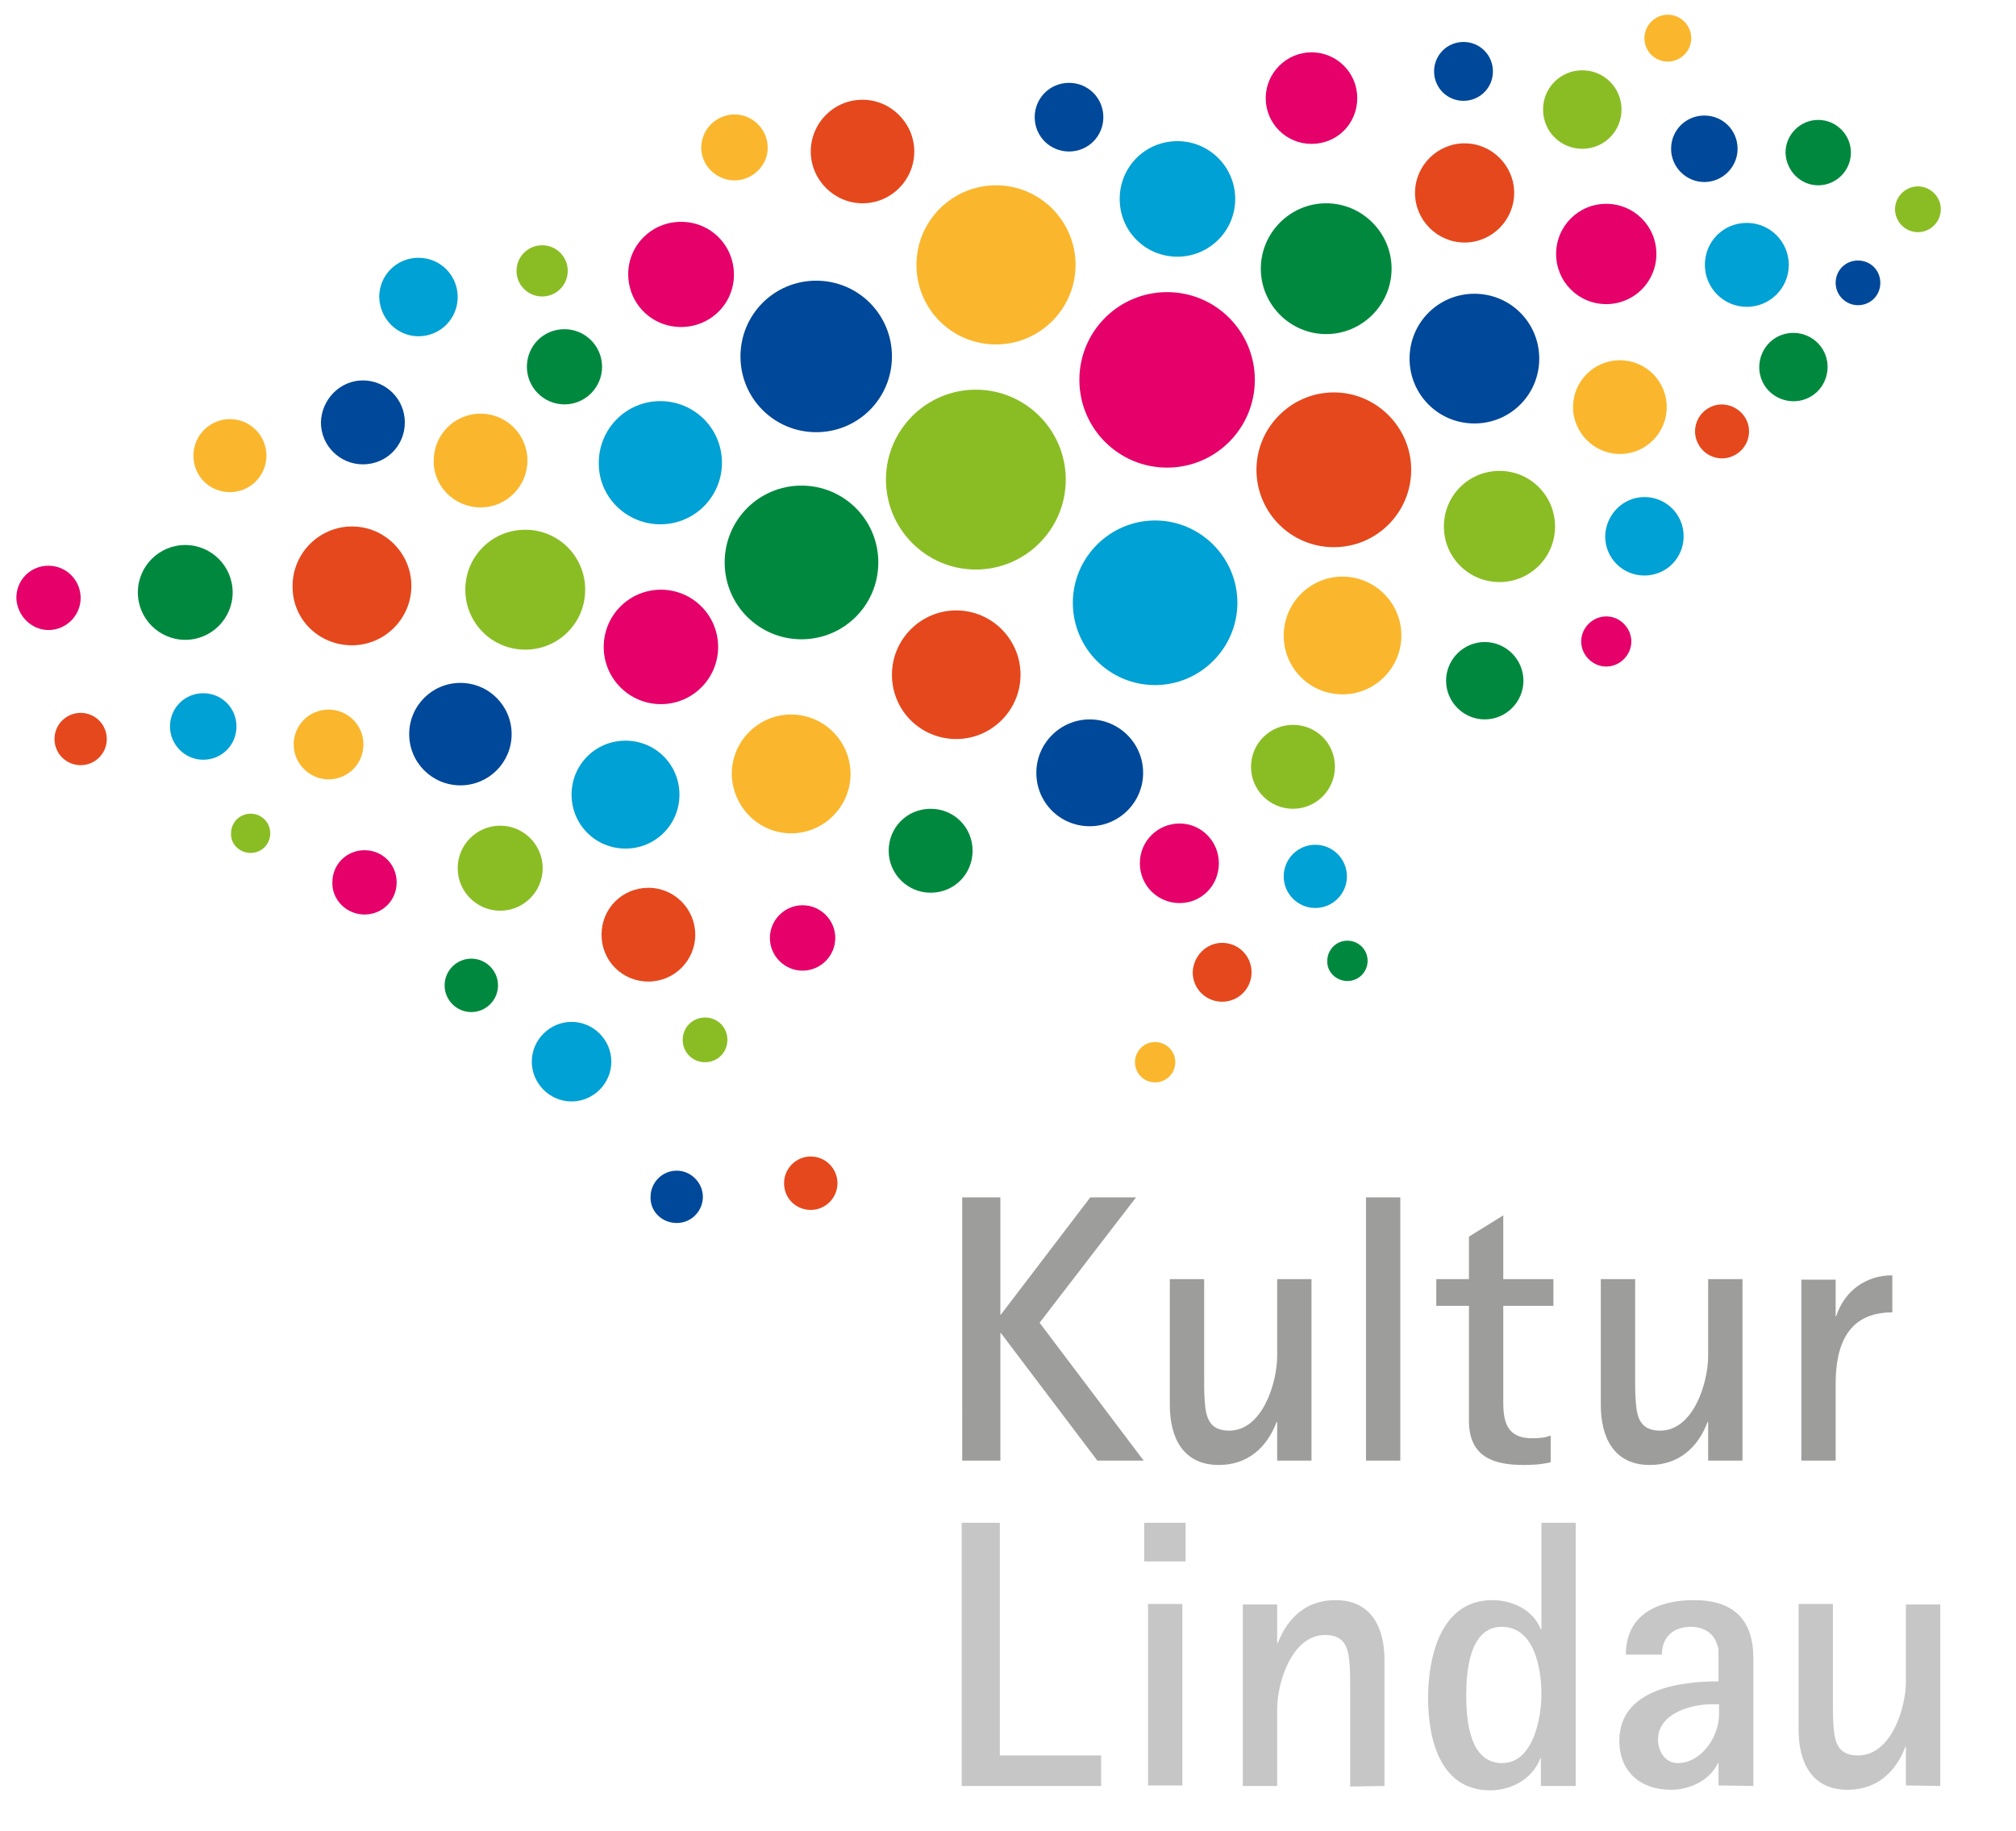 <?xml version="1.0" encoding="utf-8"?>
<!-- Generator: Adobe Illustrator 27.2.0, SVG Export Plug-In . SVG Version: 6.00 Build 0)  -->
<svg version="1.1" id="Ebene_1" xmlns="http://www.w3.org/2000/svg" xmlns:xlink="http://www.w3.org/1999/xlink" x="0px" y="0px"
	 viewBox="0 0 370 336" style="enable-background:new 0 0 370 336;" xml:space="preserve">
<style type="text/css">
	.st0{fill:#9D9D9C;}
	.st1{fill:#C6C6C6;}
	.st2{fill:#004899;}
	.st3{fill:#E5006A;}
	.st4{fill:#FAB72D;}
	.st5{fill:#8ABD24;}
	.st6{fill:#00A1D4;}
	.st7{fill:#00893E;}
	.st8{fill:#E5481D;}
</style>
<g id="Bibliotheksmuseum_Lindau">
</g>
<g id="Kreise">
	<g>
		<path class="st0" d="M347.3,240.8V234c-4.9,0-8.8,2.9-10.3,7.5h-0.1v-6.7h-6.3V268h6.3v-14.1C336.9,246.7,339.2,240.8,347.3,240.8
			 M319.8,268v-33.3h-6.3v14.1c0,4.9-2.7,13.7-8.8,13.7c-3.6,0-4.3-2.3-4.5-5.5c-0.1-1.4-0.1-2.7-0.1-4.1v-18.2h-6.3v23.1
			c0,5.8,2.3,11,9,11c5.2,0,8.8-3.1,10.6-7.9h0.1v7.1L319.8,268L319.8,268z M285.1,239.6v-4.9h-9.2V223l-6.3,3.9v7.8h-6v4.9h6v21.1
			c0,6.4,4.2,8.1,10,8.1c1.7,0,3.4-0.1,5-0.5v-4.9c-1,0.4-2.2,0.5-3.4,0.5c-4.4,0-5.3-2.7-5.3-6.5v-17.8H285.1z M257,219.7h-6.3V268
			h6.3V219.7z M240.7,268v-33.3h-6.3v14.1c0,4.9-2.7,13.7-8.8,13.7c-3.6,0-4.3-2.3-4.5-5.5c-0.1-1.4-0.1-2.7-0.1-4.1v-18.2h-6.3
			v23.1c0,5.8,2.3,11,9,11c5.2,0,8.8-3.1,10.6-7.9h0.1v7.1L240.7,268L240.7,268z M209.9,268l-19.1-25.3l17.7-23h-8.4l-16.4,21.5
			h-0.1v-21.5h-7V268h7v-23.4h0.1l17.7,23.4L209.9,268L209.9,268z"/>
		<path class="st1" d="M356.1,327.7v-33.3h-6.3v14.1c0,4.9-2.7,13.6-8.8,13.6c-3.6,0-4.3-2.3-4.5-5.5c-0.1-1.4-0.1-2.7-0.1-4.1
			v-18.2h-6.3v23.1c0,5.8,2.3,11,9,11c5.2,0,8.8-3.1,10.6-7.9h0.1v7.1L356.1,327.7L356.1,327.7z M315.5,314.6c0,4-3.2,8.9-7.6,8.9
			c-2.3,0-3.6-2.2-3.6-4.3c0-4.8,6-6.5,9.9-6.5h1.3L315.5,314.6L315.5,314.6z M321.8,327.7v-23.4c0-7.1-3.6-10.7-10.9-10.7
			c-6.6,0-12.5,2.6-12.5,10h6.6c0-3.2,2.1-5.1,5.3-5.1c2.2,0,4.1,1,4.8,3.1c0.1,0.4,0.3,0.7,0.3,1.1v5.8c-7.2,0-18.2,1.5-18.2,10.9
			c0,5.7,3.9,9,9.5,9c3.4,0,7.1-1.7,8.6-4.9h0.1v4.1L321.8,327.7L321.8,327.7z M282.9,310.9c0,4.3-1.5,12.6-7.2,12.6
			c-6.1,0-6.6-8.1-6.6-12.5c0-4.3,0.6-12.5,6.5-12.5C281.7,298.5,282.9,306.3,282.9,310.9 M289.2,327.7v-48.3h-6.3V299h-0.1
			c-1.4-3.6-5.2-5.4-8.9-5.4c-9.5,0-11.8,10.4-11.8,18c0,7.5,2.2,16.9,11.4,16.9c3.9,0,7.8-2.1,9.2-5.9h0.1v5.1L289.2,327.7
			L289.2,327.7z M254.1,327.7v-23.1c0-5.8-2.3-11-9-11c-5.3,0-8.7,3.1-10.6,7.9h-0.1v-7.1h-6.3v33.3h6.3v-14.1
			c0-4.9,2.7-13.6,8.8-13.6c3.6,0,4.3,2.3,4.5,5.5c0.1,1.4,0.1,2.8,0.1,4.1v18.2L254.1,327.7L254.1,327.7z M217,294.3h-6.3v33.3h6.3
			V294.3z M217.6,279.4h-7.6v7.1h7.6V279.4z M202.1,327.7v-5.6h-18.6v-42.7h-7v48.3L202.1,327.7L202.1,327.7z"/>
		<path class="st2" d="M200,151.6c5.4,0,9.8-4.4,9.8-9.8c0-5.4-4.4-9.8-9.8-9.8s-9.8,4.4-9.8,9.8S194.5,151.6,200,151.6"/>
		<path class="st2" d="M341,56c2.3,0,4.1-1.8,4.1-4.1s-1.8-4.1-4.1-4.1c-2.3,0-4.1,1.8-4.1,4.1S338.8,56,341,56"/>
		<path class="st2" d="M84.5,144.1c5.2,0,9.4-4.2,9.4-9.4c0-5.2-4.2-9.4-9.4-9.4s-9.4,4.2-9.4,9.4C75.1,139.9,79.3,144.1,84.5,144.1
			"/>
		<path class="st2" d="M124.2,224.4c2.7,0,4.8-2.2,4.8-4.8s-2.2-4.8-4.8-4.8c-2.7,0-4.8,2.2-4.8,4.8
			C119.3,222.3,121.5,224.4,124.2,224.4"/>
		<path class="st2" d="M66.6,69.8c4.2,0,7.7,3.4,7.7,7.7s-3.4,7.7-7.7,7.7c-4.2,0-7.7-3.4-7.7-7.7C59,73.3,62.4,69.8,66.6,69.8"/>
		<path class="st2" d="M270.6,77.7c6.6,0,11.9-5.3,11.9-11.9c0-6.6-5.3-11.9-11.9-11.9s-11.9,5.3-11.9,11.9
			C258.7,72.4,264,77.7,270.6,77.7"/>
		<path class="st2" d="M268.6,18.5c3,0,5.4-2.4,5.4-5.4s-2.4-5.4-5.4-5.4s-5.4,2.4-5.4,5.4S265.6,18.5,268.6,18.5"/>
		<path class="st2" d="M149.8,79.3c7.7,0,13.9-6.2,13.9-13.9s-6.2-13.9-13.9-13.9s-13.9,6.2-13.9,13.9
			C135.9,73.1,142.1,79.3,149.8,79.3"/>
		<path class="st2" d="M312.8,33.4c3.3,0,6.1-2.7,6.1-6.1s-2.7-6.1-6.1-6.1s-6.1,2.7-6.1,6.1S309.5,33.4,312.8,33.4"/>
		<path class="st2" d="M196.2,27.8c3.5,0,6.3-2.8,6.3-6.3s-2.8-6.3-6.3-6.3s-6.3,2.8-6.3,6.3S192.7,27.8,196.2,27.8"/>
		<path class="st3" d="M66.9,167.8c3.3,0,5.9-2.6,5.9-5.9s-2.6-5.9-5.9-5.9s-5.9,2.6-5.9,5.9C60.9,165.1,63.6,167.8,66.9,167.8"/>
		<path class="st3" d="M214.2,85.8c8.9,0,16.1-7.2,16.1-16.1s-7.2-16.1-16.1-16.1c-8.9,0-16.1,7.2-16.1,16.1S205.3,85.8,214.2,85.8"
			/>
		<path class="st3" d="M125,40.7c5.4,0,9.7,4.3,9.7,9.7S130.3,60,125,60c-5.4,0-9.7-4.3-9.7-9.7C115.3,45,119.6,40.7,125,40.7"/>
		<path class="st3" d="M121.3,129.2c5.8,0,10.5-4.7,10.5-10.5c0-5.8-4.7-10.5-10.5-10.5s-10.5,4.7-10.5,10.5
			C110.8,124.5,115.5,129.2,121.3,129.2"/>
		<path class="st3" d="M147.3,178.1c3.3,0,6-2.7,6-6c0-3.3-2.7-6-6-6c-3.3,0-6,2.7-6,6C141.3,175.4,144,178.1,147.3,178.1"/>
		<path class="st3" d="M216.5,165.7c4,0,7.2-3.2,7.2-7.3c0-4-3.2-7.3-7.2-7.3c-4,0-7.3,3.2-7.3,7.3
			C209.2,162.5,212.5,165.7,216.5,165.7"/>
		<path class="st3" d="M294.8,55.8c5.1,0,9.2-4.1,9.2-9.2s-4.1-9.2-9.2-9.2s-9.2,4.1-9.2,9.2S289.7,55.8,294.8,55.8"/>
		<path class="st3" d="M240.7,9.6c4.6,0,8.4,3.7,8.4,8.4s-3.7,8.4-8.4,8.4c-4.6,0-8.4-3.7-8.4-8.4C232.3,13.4,236.1,9.6,240.7,9.6"
			/>
		<path class="st3" d="M8.9,115.6c3.2,0,5.9-2.6,5.9-5.9c0-3.2-2.6-5.9-5.9-5.9s-5.9,2.6-5.9,5.9C3.1,112.9,5.7,115.6,8.9,115.6"/>
		<path class="st3" d="M294.8,113.1c2.5,0,4.6,2.1,4.6,4.6c0,2.5-2.1,4.6-4.6,4.6s-4.6-2.1-4.6-4.6
			C290.2,115.2,292.3,113.1,294.8,113.1"/>
		<path class="st4" d="M182.8,63.2c8,0,14.6-6.5,14.6-14.6c0-8-6.5-14.6-14.6-14.6c-8,0-14.6,6.5-14.6,14.6
			C168.2,56.7,174.7,63.2,182.8,63.2"/>
		<path class="st4" d="M60.3,143c3.6,0,6.4-2.9,6.4-6.4c0-3.6-2.9-6.4-6.4-6.4c-3.6,0-6.4,2.9-6.4,6.4C53.9,140.1,56.8,143,60.3,143
			"/>
		<path class="st4" d="M246.4,127.4c6,0,10.8-4.9,10.8-10.8c0-6-4.9-10.8-10.8-10.8c-6,0-10.8,4.9-10.8,10.8
			C235.6,122.6,240.4,127.4,246.4,127.4"/>
		<path class="st4" d="M212,198.6c2.1,0,3.7-1.7,3.7-3.7c0-2.1-1.7-3.7-3.7-3.7c-2.1,0-3.7,1.7-3.7,3.7
			C208.3,196.9,209.9,198.6,212,198.6"/>
		<path class="st4" d="M306.1,11.3c2.3,0,4.3-1.9,4.3-4.3c0-2.3-1.9-4.3-4.3-4.3c-2.3,0-4.3,1.9-4.3,4.3
			C301.8,9.4,303.7,11.3,306.1,11.3"/>
		<path class="st4" d="M134.8,33.1c3.3,0,6.1-2.7,6.1-6c0-3.3-2.7-6.1-6.1-6.1c-3.3,0-6.1,2.7-6.1,6.1
			C128.7,30.4,131.5,33.1,134.8,33.1"/>
		<path class="st4" d="M42.2,90.3c3.7,0,6.7-3,6.7-6.7s-3-6.7-6.7-6.7c-3.7,0-6.7,3-6.7,6.7S38.4,90.3,42.2,90.3"/>
		<path class="st4" d="M145.2,152.9c6,0,10.9-4.9,10.9-10.9c0-6-4.9-10.9-10.9-10.9c-6,0-10.9,4.9-10.9,10.9
			C134.4,148,139.2,152.9,145.2,152.9"/>
		<path class="st4" d="M88.2,93.1c4.8,0,8.6-3.9,8.6-8.6c0-4.8-3.9-8.6-8.6-8.6c-4.8,0-8.6,3.9-8.6,8.6
			C79.5,89.2,83.4,93.1,88.2,93.1"/>
		<path class="st4" d="M297.3,83.3c4.8,0,8.6-3.9,8.6-8.6c0-4.8-3.9-8.6-8.6-8.6c-4.8,0-8.6,3.9-8.6,8.6
			C288.7,79.4,292.6,83.3,297.3,83.3"/>
		<path class="st5" d="M46,156.5c2,0,3.6-1.6,3.6-3.6s-1.6-3.6-3.6-3.6c-2,0-3.6,1.6-3.6,3.6C42.3,154.9,44,156.5,46,156.5"/>
		<path class="st5" d="M290.4,27.3c4,0,7.2-3.2,7.2-7.2s-3.2-7.2-7.2-7.2c-4,0-7.2,3.2-7.2,7.2C283.2,24.1,286.4,27.3,290.4,27.3"/>
		<path class="st5" d="M352,42.6c2.3,0,4.2-1.9,4.2-4.2c0-2.3-1.9-4.2-4.2-4.2s-4.2,1.9-4.2,4.2C347.8,40.7,349.7,42.6,352,42.6"/>
		<path class="st5" d="M237.3,148.4c4.2,0,7.7-3.4,7.7-7.7s-3.4-7.7-7.7-7.7c-4.2,0-7.7,3.4-7.7,7.7
			C229.6,145,233.1,148.4,237.3,148.4"/>
		<path class="st5" d="M91.8,167.1c4.3,0,7.8-3.5,7.8-7.8c0-4.3-3.5-7.8-7.8-7.8c-4.3,0-7.8,3.5-7.8,7.8
			C84,163.6,87.5,167.1,91.8,167.1"/>
		<path class="st5" d="M129.4,194.9c2.3,0,4.1-1.8,4.1-4.1c0-2.3-1.8-4.1-4.1-4.1c-2.3,0-4.1,1.8-4.1,4.1
			C125.3,193.1,127.1,194.9,129.4,194.9"/>
		<path class="st5" d="M99.5,45c2.6,0,4.7,2.1,4.7,4.7c0,2.6-2.1,4.7-4.7,4.7c-2.6,0-4.7-2.1-4.7-4.7C94.8,47.1,96.9,45,99.5,45"/>
		<path class="st5" d="M96.4,119.2c6.1,0,11-4.9,11-11s-4.9-11-11-11c-6.1,0-11,4.9-11,11S90.3,119.2,96.4,119.2"/>
		<path class="st5" d="M275.2,106.8c5.6,0,10.2-4.5,10.2-10.2c0-5.6-4.5-10.2-10.2-10.2c-5.6,0-10.2,4.5-10.2,10.2
			C265,102.3,269.6,106.8,275.2,106.8"/>
		<path class="st5" d="M179.1,104.5c9.1,0,16.5-7.4,16.5-16.5s-7.4-16.5-16.5-16.5c-9.1,0-16.5,7.4-16.5,16.5
			C162.6,97.1,170,104.5,179.1,104.5"/>
		<path class="st6" d="M212,125.7c8.3,0,15.1-6.8,15.1-15.1s-6.8-15.1-15.1-15.1s-15.1,6.8-15.1,15.1S203.6,125.7,212,125.7"/>
		<path class="st6" d="M241.4,166.6c3.2,0,5.8-2.6,5.8-5.8c0-3.2-2.6-5.8-5.8-5.8s-5.8,2.6-5.8,5.8
			C235.6,164,238.2,166.6,241.4,166.6"/>
		<path class="st6" d="M216.1,47.1c5.8,0,10.6-4.7,10.6-10.6c0-5.8-4.7-10.6-10.6-10.6s-10.6,4.7-10.6,10.6
			C205.5,42.4,210.2,47.1,216.1,47.1"/>
		<path class="st6" d="M121.2,96.2c6.3,0,11.3-5.1,11.3-11.3c0-6.3-5.1-11.3-11.3-11.3c-6.3,0-11.3,5.1-11.3,11.3
			C109.8,91.1,114.9,96.2,121.2,96.2"/>
		<path class="st6" d="M301.8,91.2c4,0,7.2,3.2,7.2,7.2c0,4-3.2,7.2-7.2,7.2s-7.2-3.2-7.2-7.2C294.7,94.4,297.9,91.2,301.8,91.2"/>
		<path class="st6" d="M37.3,139.4c3.4,0,6.1-2.7,6.1-6.1s-2.7-6.1-6.1-6.1c-3.4,0-6.1,2.7-6.1,6.1
			C31.2,136.6,33.9,139.4,37.3,139.4"/>
		<path class="st6" d="M320.6,56.3c4.2,0,7.7-3.4,7.7-7.7c0-4.2-3.4-7.7-7.7-7.7s-7.7,3.4-7.7,7.7C312.9,52.8,316.3,56.3,320.6,56.3
			"/>
		<path class="st6" d="M114.8,155.7c5.5,0,9.9-4.4,9.9-9.9c0-5.5-4.4-9.9-9.9-9.9c-5.5,0-9.9,4.4-9.9,9.9
			C104.9,151.3,109.3,155.7,114.8,155.7"/>
		<path class="st6" d="M104.9,202.1c4,0,7.3-3.3,7.3-7.3s-3.3-7.3-7.3-7.3c-4,0-7.3,3.3-7.3,7.3C97.6,198.8,100.9,202.1,104.9,202.1
			"/>
		<path class="st6" d="M76.8,61.7c4,0,7.2-3.2,7.2-7.2c0-4-3.2-7.2-7.2-7.2c-4,0-7.2,3.2-7.2,7.2C69.7,58.5,72.9,61.7,76.8,61.7"/>
		<path class="st7" d="M86.5,185.7c2.7,0,4.9-2.2,4.9-4.9c0-2.7-2.2-4.9-4.9-4.9c-2.7,0-4.9,2.2-4.9,4.9
			C81.6,183.5,83.8,185.7,86.5,185.7"/>
		<path class="st7" d="M147.1,117.3c7.8,0,14.1-6.3,14.1-14.1c0-7.8-6.3-14.1-14.1-14.1S133,95.4,133,103.2
			C133,111,139.3,117.3,147.1,117.3"/>
		<path class="st7" d="M170.8,163.8c4.3,0,7.7-3.4,7.7-7.7s-3.4-7.7-7.7-7.7s-7.7,3.4-7.7,7.7S166.6,163.8,170.8,163.8"/>
		<path class="st7" d="M243.4,61.3c6.6,0,12-5.4,12-12s-5.4-12-12-12c-6.6,0-12,5.4-12,12S236.8,61.3,243.4,61.3"/>
		<path class="st7" d="M326.4,61.7c3.1-1.5,6.9-0.2,8.4,2.9c1.5,3.1,0.2,6.9-2.9,8.4c-3.1,1.5-6.9,0.2-8.4-2.9
			C322,67,323.3,63.2,326.4,61.7"/>
		<path class="st7" d="M103.6,60.4c3.8,0,6.9,3.1,6.9,6.9c0,3.8-3.1,6.9-6.9,6.9c-3.8,0-6.9-3.1-6.9-6.9
			C96.7,63.5,99.7,60.4,103.6,60.4"/>
		<path class="st7" d="M247.3,180c2.1,0,3.7-1.7,3.7-3.7c0-2.1-1.7-3.7-3.7-3.7c-2.1,0-3.7,1.7-3.7,3.7
			C243.5,178.3,245.2,180,247.3,180"/>
		<path class="st7" d="M272.5,132c3.9,0,7.1-3.2,7.1-7.1c0-3.9-3.2-7.1-7.1-7.1c-3.9,0-7.1,3.2-7.1,7.1
			C265.4,128.8,268.6,132,272.5,132"/>
		<path class="st7" d="M34,117.4c4.8,0,8.7-3.9,8.7-8.7s-3.9-8.7-8.7-8.7s-8.7,3.9-8.7,8.7S29.2,117.4,34,117.4"/>
		<path class="st8" d="M64.6,118.4c6,0,10.9-4.9,10.9-10.9c0-6-4.9-10.9-10.9-10.9c-6,0-10.9,4.9-10.9,10.9
			C53.6,113.6,58.5,118.4,64.6,118.4"/>
		<path class="st8" d="M14.8,140.4c2.6,0,4.8-2.1,4.8-4.8c0-2.6-2.1-4.8-4.8-4.8c-2.6,0-4.8,2.1-4.8,4.8
			C10,138.3,12.2,140.4,14.8,140.4"/>
		<path class="st7" d="M333.7,34c3.3,0,6-2.7,6-6c0-3.3-2.7-6-6-6c-3.3,0-6,2.7-6,6C327.8,31.3,330.4,34,333.7,34"/>
		<path class="st8" d="M158.3,37.3c5.3,0,9.5-4.3,9.5-9.5c0-5.2-4.3-9.5-9.5-9.5c-5.3,0-9.5,4.3-9.5,9.5
			C148.8,33,153.1,37.3,158.3,37.3"/>
		<path class="st8" d="M244.8,100.4c7.9,0,14.2-6.4,14.2-14.2S252.6,72,244.8,72s-14.2,6.4-14.2,14.2S236.9,100.4,244.8,100.4"/>
		<path class="st8" d="M119,180.1c4.7,0,8.6-3.8,8.6-8.6c0-4.7-3.8-8.6-8.6-8.6s-8.6,3.8-8.6,8.6C110.4,176.3,114.2,180.1,119,180.1
			"/>
		<path class="st8" d="M175.5,135.6c6.5,0,11.8-5.3,11.8-11.8c0-6.5-5.3-11.8-11.8-11.8c-6.5,0-11.8,5.3-11.8,11.8
			C163.7,130.4,169,135.6,175.5,135.6"/>
		<path class="st8" d="M224.3,173c3,0,5.4,2.4,5.4,5.4c0,3-2.4,5.4-5.4,5.4c-3,0-5.4-2.4-5.4-5.4C219,175.4,221.4,173,224.3,173"/>
		<path class="st8" d="M318.2,83.6c2.5-1.2,3.5-4.2,2.3-6.6s-4.2-3.5-6.6-2.3c-2.5,1.2-3.5,4.2-2.3,6.6
			C312.8,83.8,315.8,84.8,318.2,83.6"/>
		<path class="st8" d="M268.8,44.5c5,0,9.1-4.1,9.1-9.1c0-5-4.1-9.1-9.1-9.1s-9.1,4.1-9.1,9.1C259.7,40.4,263.8,44.5,268.8,44.5"/>
		<path class="st8" d="M148.8,222c2.7,0,4.9-2.2,4.9-4.9s-2.2-4.9-4.9-4.9c-2.7,0-4.9,2.2-4.9,4.9C143.9,219.9,146.1,222,148.8,222"
			/>
	</g>
</g>
</svg>
